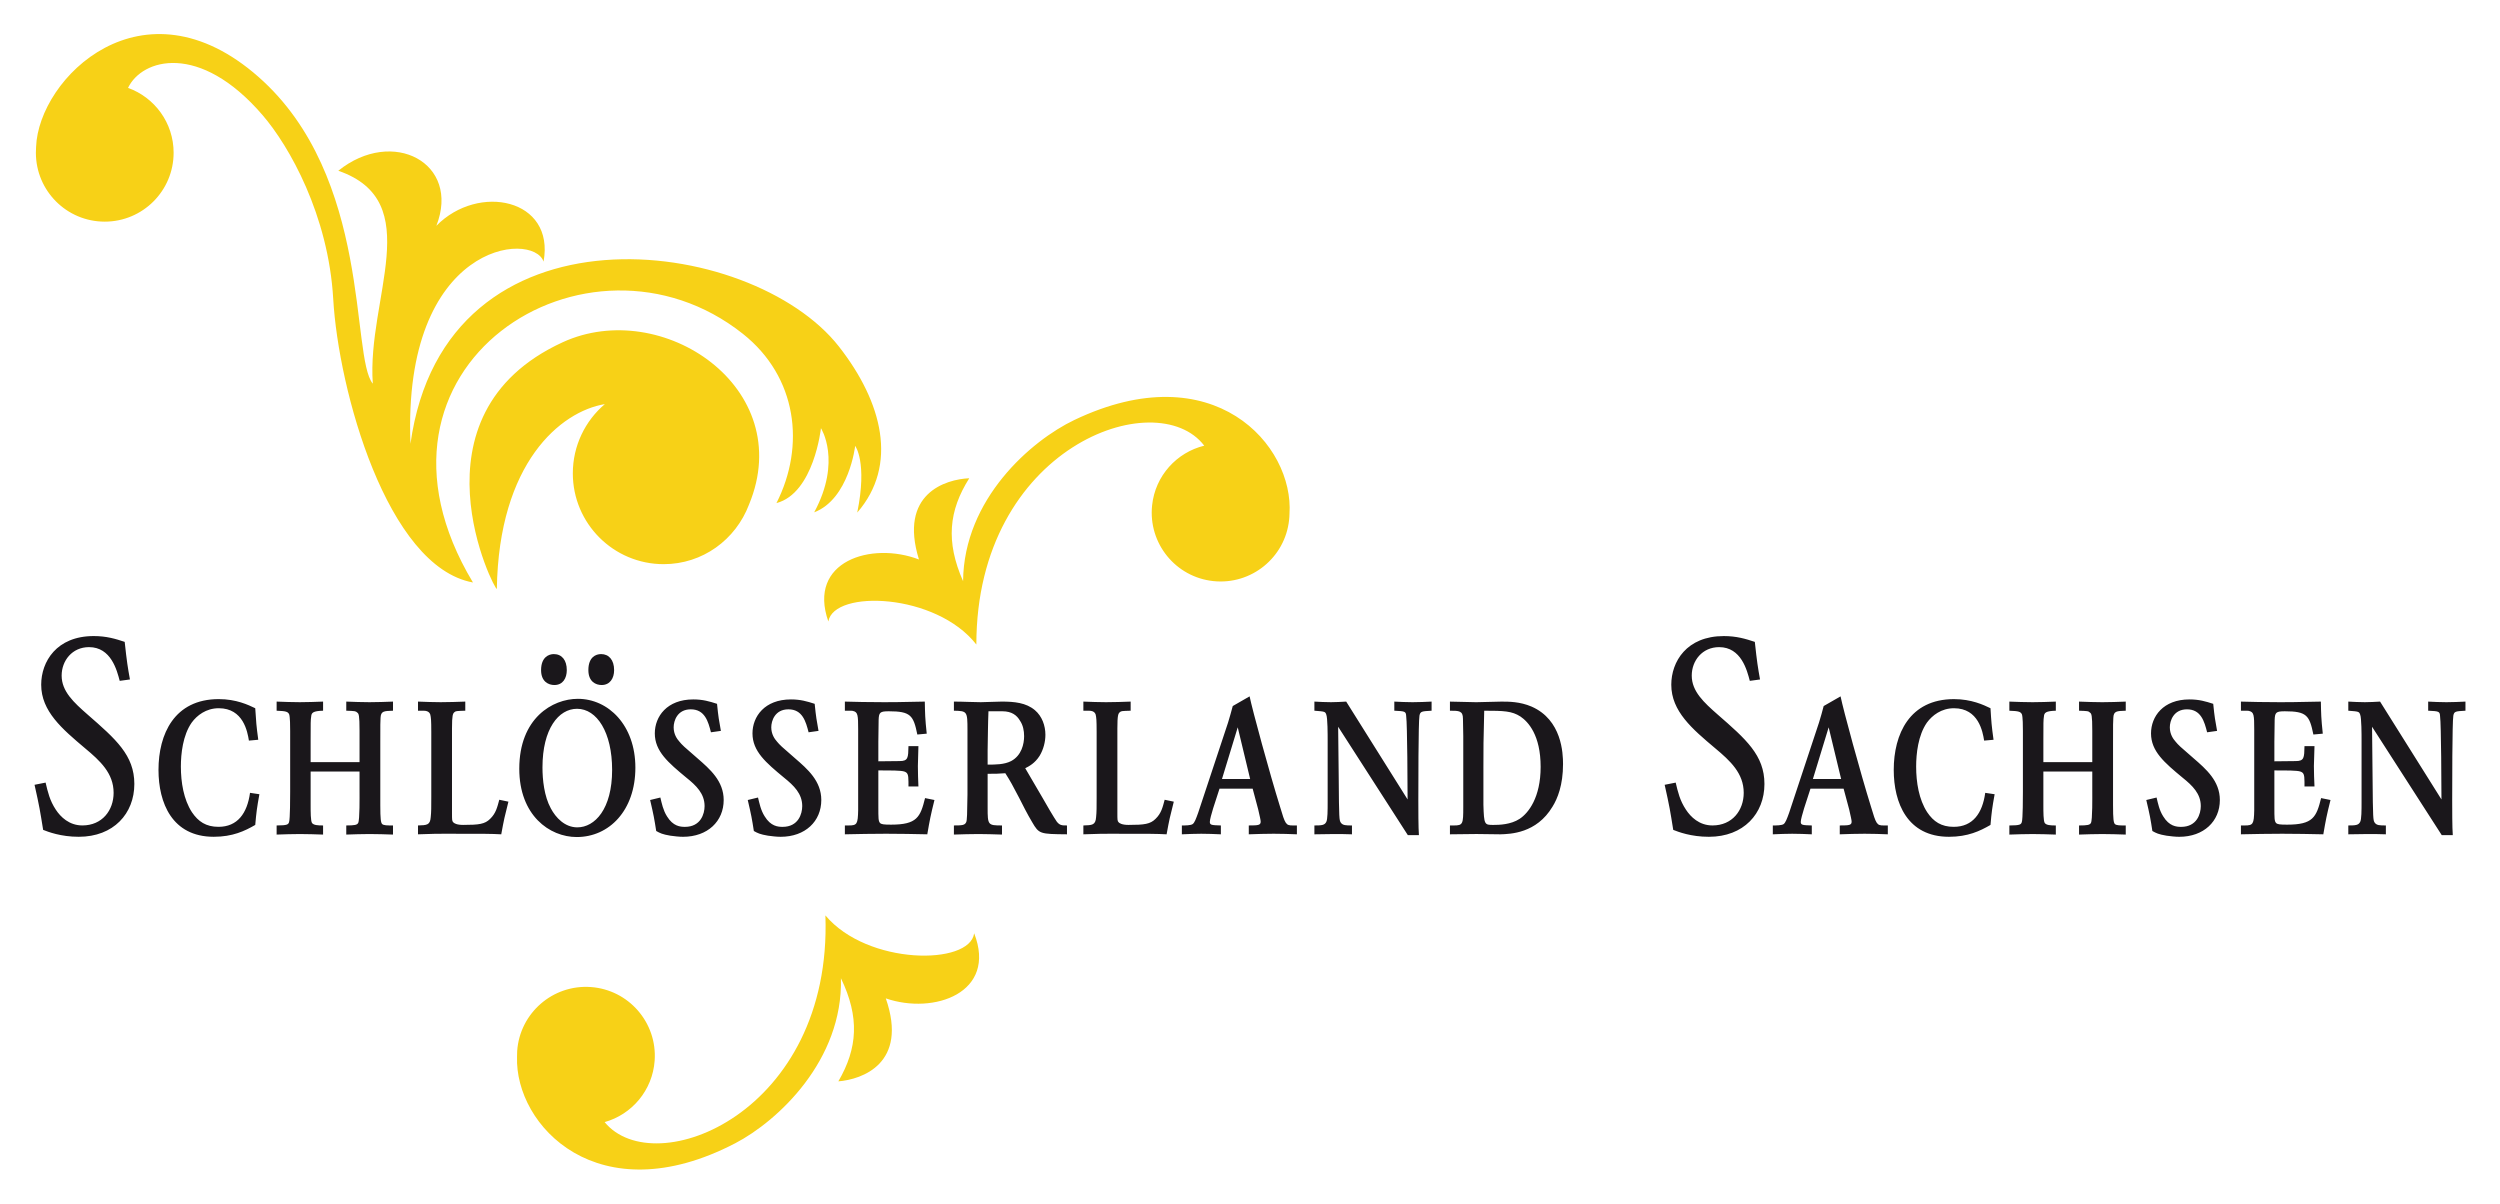 <?xml version="1.0" encoding="UTF-8" standalone="no"?>
<!-- Created with Inkscape (http://www.inkscape.org/) by Marsupilami -->
<svg xmlns:svg="http://www.w3.org/2000/svg" xmlns="http://www.w3.org/2000/svg" id="svg1375" version="1.1" width="1024" height="493" viewBox="-5.605 -5.605 411.211 198.051">
  <defs id="defs1372"></defs>
  <path style="fill:#f7d117;fill-opacity:1" d="m 130.135,145.024 c 6.907,8.247 23.766,8.261 24.477,2.939 3.822,9.784 -6.609,13.449 -14.539,10.712 3.727,10.728 -3.927,13.344 -7.809,13.654 3.176,-5.445 3.527,-10.549 0.424,-16.97 0.362,13.518 -10.396,23.509 -17.387,27.154 -22.531,11.731 -36.288,-2.887 -35.908,-14.234 -0.004,-0.314 0.005,-0.629 0.023,-0.945 0.441,-6.248 5.857,-10.961 12.104,-10.526 6.247,0.441 10.954,5.861 10.519,12.101 -0.345,4.905 -3.753,8.868 -8.232,10.124 8.206,10.019 37.471,-1.506 36.328,-34.009 m 24.837,-44.573 c -6.615,-8.487 -23.455,-9.093 -24.355,-3.796 -3.487,-9.911 7.074,-13.207 14.91,-10.198 -3.357,-10.85 4.383,-13.197 8.277,-13.367 -3.366,5.333 -3.895,10.418 -1.015,16.938 0.11,-13.518 11.203,-23.137 18.314,-26.529 22.922,-10.941 36.174,4.152 35.393,15.484 -0.006,0.311 -0.023,0.625 -0.061,0.947 -0.65,6.221 -6.232,10.737 -12.461,10.083 -6.22,-0.652 -10.74,-6.222 -10.083,-12.459 0.51,-4.885 4.061,-8.721 8.581,-9.826 -7.86,-10.302 -37.5,0.201 -37.5,32.723 M 88.573,72.284 c 0,-4.559 2.044,-8.652 5.269,-11.395 -7.318,1.22 -17.446,9.69 -17.772,30.398 -0.188,0.661 -15.259,-28.604 10.85,-40.582 16.293,-7.479 38.626,7.458 30.647,26.709 -2.204,5.809 -7.661,9.812 -14.042,9.812 -8.26,0.001 -14.952,-6.692 -14.952,-14.942 m -88.352,-52.759 c 0,-0.314 0.009,-0.629 0.032,-0.941 C 0.663,7.238 17.8,-9.728 36.859,7.057 55.55,23.524 51.995,53.106 55.66,57.528 c -1.01,-14.003 8.917,-29.992 -5.677,-35.035 8.942,-7.205 20.174,-1.274 16.137,9.056 6.922,-7.051 19.527,-4.447 17.639,5.893 -1.718,-5.094 -23.252,-3.176 -21.901,29.982 5.658,-40.861 56.091,-34.421 70.514,-15.988 7.152,9.152 9.785,19.49 3,27.304 1.699,-8.296 -0.34,-10.978 -0.34,-10.978 0,0 -0.992,8.729 -6.743,10.937 4.575,-8.487 1.112,-13.85 1.112,-13.85 0,0 -1.143,10.688 -7.322,12.329 4.791,-9.439 3.402,-20.776 -5.527,-27.855 -25.426,-20.179 -65.826,5.297 -44.41,40.919 -14.181,-2.593 -22.141,-31.745 -22.995,-46.647 -0.796,-13.815 -7.234,-25.161 -11.632,-30.264 C 27.139,1.271 17.659,4.06 15.385,8.857 c 4.377,1.571 7.5,5.758 7.5,10.668 0,6.266 -5.076,11.341 -11.332,11.341 -6.265,0.001 -11.332,-5.075 -11.332,-11.341" id="path1227"></path>
  <path style="fill:#1a171b;fill-opacity:1" d="m 393.864,109.84 c 0.954,0.048 2.001,0.099 3.004,0.099 1.048,0 2.095,-0.051 3.133,-0.099 v 1.5 c -1.636,0.094 -1.86,0.094 -1.997,0.82 -0.186,1.001 -0.186,11.966 -0.186,13.923 0,1.32 0,4.596 0.098,5.732 H 396.1 l -11.469,-17.836 0.086,8.463 c 0.053,6.777 0.1,6.872 0.323,7.281 0.323,0.498 0.863,0.498 1.864,0.498 v 1.458 c -1.317,-0.046 -1.906,-0.046 -2.953,-0.046 -1.047,0 -2.135,0.046 -3.229,0.046 v -1.458 c 1.221,0 1.681,-0.046 1.953,-0.588 0.229,-0.414 0.229,-1.913 0.229,-3.326 v -10.14 c 0,-0.825 0,-3.643 -0.229,-4.187 -0.186,-0.504 -0.227,-0.504 -1.953,-0.641 v -1.5 c 0.908,0.048 1.814,0.099 2.729,0.099 0.813,0 1.631,-0.051 2.498,-0.099 l 10.102,16.104 c 0,-1.729 -0.046,-12.417 -0.229,-13.691 -0.046,-0.82 -0.18,-0.82 -1.957,-0.914 v -1.498 z m -30.808,0 c 1.64,0.048 3.872,0.099 6.464,0.099 1.451,0 1.997,0 6.688,-0.099 0.041,2.046 0.041,2.685 0.316,5.277 l -1.549,0.141 c -0.638,-3.143 -1.094,-3.824 -4.685,-3.824 -1.456,0 -1.64,0.184 -1.685,1.412 0,0 -0.047,3.363 -0.047,3.592 v 3.228 c 0.961,0 2.549,-0.037 3.505,-0.037 1.41,0 1.41,-0.551 1.45,-2.464 h 1.646 c -0.053,1.369 -0.098,2.732 -0.098,3.277 0,1.144 0.045,2.234 0.098,3.369 h -1.646 v -0.776 c 0,-1.274 -0.173,-1.502 -0.68,-1.686 -0.541,-0.182 -2.094,-0.182 -4.275,-0.182 v 5.96 c 0,1.914 0,2.365 0.275,2.685 0.23,0.225 0.588,0.278 1.819,0.278 4.272,0 4.819,-1.233 5.595,-4.371 l 1.547,0.314 c -0.638,2.55 -0.775,3.28 -1.184,5.646 -2.274,-0.046 -4.502,-0.094 -6.777,-0.094 -2.275,0 -4.549,0.048 -6.778,0.094 v -1.458 h 0.638 c 1.359,0 1.503,-0.225 1.549,-2.501 v -13.28 c 0,-2.365 -0.046,-2.863 -0.822,-3.052 -0.18,-0.048 -0.18,-0.048 -1.364,-0.048 z m -13.88,15.785 c 0.229,0.955 0.447,2.095 1.087,3.096 1.001,1.638 2.181,1.732 2.954,1.732 2.594,0 3.233,-2.141 3.233,-3.416 0,-2.046 -1.364,-3.369 -3.004,-4.686 -2.958,-2.455 -5.185,-4.322 -5.185,-7.28 0,-2.777 2.001,-5.588 6.322,-5.588 1.592,0 2.643,0.315 3.914,0.724 0.226,2.271 0.318,2.68 0.635,4.453 l -1.64,0.232 c -0.45,-1.773 -1.003,-3.778 -3.316,-3.778 -2.228,0 -2.821,1.911 -2.821,2.958 0,1.135 0.547,1.911 0.955,2.368 0.451,0.544 0.68,0.771 2.953,2.726 2.05,1.775 4.324,3.732 4.324,6.87 0,3.498 -2.642,6.052 -6.684,6.052 -0.689,0 -1.41,-0.094 -2.095,-0.184 -1.321,-0.225 -1.687,-0.414 -2.324,-0.77 -0.313,-2.051 -0.403,-2.549 -1.003,-5.099 z m -24.225,-15.785 c 1.279,0.048 2.547,0.099 3.823,0.099 1.277,0 2.544,-0.051 3.823,-0.099 v 1.5 c -1.641,0.048 -1.917,0.321 -1.959,0.956 -0.091,0.551 -0.091,1.006 -0.091,3.872 v 3.636 h 8.048 v -5.143 c 0,-2.639 -0.129,-2.815 -0.363,-3 -0.267,-0.272 -0.408,-0.272 -1.814,-0.321 v -1.5 c 1.273,0.048 2.545,0.099 3.817,0.099 1.317,0 2.597,-0.051 3.868,-0.099 v 1.5 c -1.498,0.048 -2.004,0.048 -2.045,1.185 -0.046,0.688 -0.046,0.866 -0.046,3.958 v 10.422 c 0,2.271 0.087,2.863 0.313,3.092 0.28,0.225 0.776,0.225 1.778,0.225 v 1.5 c -1.271,-0.042 -2.551,-0.088 -3.868,-0.088 -1.272,0 -2.544,0.046 -3.817,0.088 v -1.5 c 1.406,0 1.773,-0.09 1.953,-0.409 0.275,-0.457 0.225,-4.408 0.225,-5.23 v -3.233 h -8.048 v 5.556 c 0,1.086 0,2.545 0.224,2.908 0.281,0.363 0.912,0.409 1.826,0.409 v 1.5 c -1.279,-0.042 -2.546,-0.088 -3.823,-0.088 -1.276,0 -2.544,0.046 -3.823,0.088 v -1.5 c 1.826,0 1.912,-0.184 2.046,-0.545 0.184,-0.457 0.184,-4.271 0.184,-5.006 v -10.01 c 0,-0.588 0,-2.407 -0.184,-2.774 -0.22,-0.362 -0.452,-0.498 -2.046,-0.546 v -1.502 z m -2.424,15.243 c -0.408,2.276 -0.5,2.958 -0.68,5.05 -1.732,1.004 -3.73,1.953 -6.826,1.953 -6.872,0 -9.095,-5.593 -9.095,-11.006 0,-5.875 2.591,-11.647 9.913,-11.647 2.867,0 4.868,0.951 6.008,1.5 0.133,2.23 0.18,2.871 0.5,5.188 l -1.547,0.138 c -0.23,-1.458 -0.914,-5.326 -4.961,-5.326 -2.092,0 -3.588,1.185 -4.456,2.368 -1.456,2.092 -1.769,5.135 -1.769,7.232 0,2.588 0.451,5.414 1.814,7.508 1.043,1.548 2.318,2.407 4.363,2.407 3.143,0 4.731,-2.228 5.189,-5.593 z m -25.351,-16.104 c 0.45,2.23 3.275,12.606 5.002,18.146 0.867,2.912 0.956,3.096 2.094,3.096 h 0.68 v 1.458 c -1.18,-0.048 -2.543,-0.094 -3.814,-0.094 -1.365,0 -2.734,0.046 -4.094,0.094 v -1.458 c 1.588,0 1.953,-0.049 1.953,-0.631 0,-0.234 -0.139,-0.822 -0.405,-2.007 l -0.914,-3.411 h -5.457 l -1.048,3.236 c -0.27,0.905 -0.546,1.862 -0.546,2.226 0,0.539 0.316,0.539 1.815,0.588 v 1.458 c -1.086,-0.048 -2.128,-0.094 -3.226,-0.094 -1.048,0 -2.095,0.046 -3.188,0.094 v -1.458 c 0.547,0 1.461,0 1.778,-0.225 0.312,-0.229 0.546,-0.861 0.909,-1.868 l 4.91,-14.828 c 0.322,-1.047 0.501,-1.684 0.771,-2.729 z m -4.553,13.599 h 4.646 l -2.051,-8.505 z m -22.576,0.592 c 0.367,1.548 0.689,2.958 1.691,4.46 0.771,1.18 2.181,2.59 4.359,2.59 3.278,0 5.143,-2.501 5.143,-5.367 0,-3.225 -2.227,-5.271 -4.68,-7.322 -3.785,-3.186 -7.239,-6.098 -7.239,-10.467 0,-3.777 2.508,-8.006 8.645,-8.006 2.095,0 3.593,0.457 5.101,0.955 0.361,3.367 0.494,4.144 0.857,6.186 l -1.682,0.229 c -0.455,-1.725 -1.405,-5.549 -5.049,-5.549 -2.773,0 -4.505,2.228 -4.505,4.686 0,2.595 2.003,4.417 4.276,6.415 4.641,4.049 7.685,6.688 7.685,11.416 0,4.867 -3.409,8.691 -9.141,8.691 -2.958,0 -5.05,-0.817 -5.866,-1.137 -0.501,-3.145 -0.598,-3.778 -1.41,-7.418 z m -37.148,-13.328 c 1.419,0.041 3.646,0.099 4.323,0.099 0.592,0 3.463,-0.099 4.143,-0.099 1.232,0 3.045,0 4.961,0.818 4.998,2.186 5.182,7.689 5.182,9.462 0,3.459 -0.905,5.682 -1.73,7.005 -2.639,4.416 -6.961,4.502 -8.592,4.552 -0.551,0 -3.32,-0.05 -3.914,-0.05 -0.638,0 -3.688,0.05 -4.372,0.05 v -1.457 h 0.644 c 1.497,0 1.548,-0.231 1.548,-3.05 v -11.644 c 0,-0.412 -0.051,-2.41 -0.051,-2.862 0,-1.325 -0.638,-1.325 -2.141,-1.325 v -1.499 z m 5.508,10.826 v 6.14 c 0.097,3.325 0.179,3.325 1.64,3.325 0.957,0 2.863,-0.043 4.324,-1.003 1.45,-0.953 3.453,-3.503 3.453,-8.546 0,-5.239 -2.045,-7.421 -3.32,-8.287 -1.412,-0.909 -2.726,-0.955 -5.964,-0.955 -0.133,5.319 -0.133,5.733 -0.133,9.326 m -14.661,-10.828 c 0.954,0.048 1.997,0.099 2.998,0.099 1.051,0 2.096,-0.051 3.137,-0.099 v 1.5 c -1.63,0.094 -1.859,0.094 -1.997,0.82 -0.185,1.001 -0.185,11.966 -0.185,13.923 0,1.32 0,4.596 0.096,5.732 h -1.822 l -11.467,-17.836 0.094,8.463 c 0.045,6.777 0.096,6.872 0.32,7.281 0.322,0.498 0.865,0.498 1.859,0.498 v 1.458 c -1.313,-0.046 -1.906,-0.046 -2.953,-0.046 -1.047,0 -2.135,0.046 -3.229,0.046 v -1.458 c 1.227,0 1.688,-0.046 1.957,-0.588 0.225,-0.414 0.225,-1.913 0.225,-3.326 v -10.14 c 0,-0.825 0,-3.643 -0.225,-4.187 -0.179,-0.504 -0.225,-0.504 -1.957,-0.641 v -1.5 c 0.914,0.048 1.814,0.099 2.729,0.099 0.818,0 1.641,-0.051 2.504,-0.099 l 10.102,16.104 c 0,-1.729 -0.045,-12.417 -0.23,-13.691 -0.047,-0.82 -0.18,-0.82 -1.955,-0.914 v -1.498 z m -23.812,-0.861 c 0.458,2.23 3.278,12.606 5.006,18.146 0.863,2.912 0.955,3.096 2.096,3.096 h 0.682 v 1.458 c -1.184,-0.048 -2.548,-0.094 -3.825,-0.094 -1.359,0 -2.729,0.046 -4.093,0.094 v -1.458 c 1.59,0 1.957,-0.049 1.957,-0.631 0,-0.234 -0.133,-0.822 -0.408,-2.007 l -0.91,-3.411 h -5.457 l -1.047,3.236 c -0.276,0.905 -0.543,1.862 -0.543,2.226 0,0.539 0.313,0.539 1.816,0.588 v 1.458 c -1.1,-0.048 -2.141,-0.094 -3.232,-0.094 -1.047,0 -2.088,0.046 -3.187,0.094 v -1.458 c 0.552,0 1.46,0 1.772,-0.225 0.327,-0.229 0.547,-0.861 0.912,-1.868 l 4.914,-14.828 c 0.314,-1.047 0.5,-1.684 0.775,-2.729 z m -4.545,13.599 h 4.635 l -2.043,-8.505 z m -22.807,-12.738 c 1.227,0.048 2.504,0.099 3.73,0.099 1.364,0 2.729,-0.051 4.051,-0.099 v 1.5 c -1.501,0.048 -1.548,0.048 -1.772,0.237 -0.275,0.22 -0.413,0.498 -0.413,2.676 v 13.922 c 0,1.045 0,1.318 0.184,1.502 0.138,0.182 0.592,0.455 1.635,0.455 2.637,0 3.597,-0.135 4.46,-0.996 0.961,-0.912 1.186,-1.962 1.503,-3.143 l 1.502,0.314 c -0.639,2.504 -0.735,2.912 -1.185,5.373 -1.911,-0.094 -2.274,-0.094 -9.371,-0.094 -0.863,0 -1.916,0 -4.323,0.094 v -1.458 c 1.456,-0.046 1.999,-0.046 2.095,-1.364 0.088,-0.866 0.088,-1.589 0.088,-3.367 v -10.597 c 0,-0.547 0,-2.095 -0.088,-2.545 -0.045,-0.503 -0.229,-1.008 -1.185,-1.008 h -0.91 v -1.501 z m -21.304,0 c 1.543,0 3.092,0.099 4.414,0.099 1.088,0 2.365,-0.099 3.45,-0.099 2.095,0 4.009,0.184 5.466,1.412 1.18,1.001 1.727,2.554 1.727,4.054 0,1.132 -0.316,2.402 -0.95,3.452 -0.776,1.229 -1.737,1.727 -2.37,2.046 l 2.82,4.821 c 0.5,0.918 2.003,3.459 2.37,3.967 0.496,0.629 0.859,0.629 1.681,0.629 v 1.458 c -4.465,-0.046 -4.594,-0.046 -5.732,-2.003 -0.771,-1.276 -1.686,-3.096 -2.141,-4.002 -1.093,-2.095 -1.41,-2.687 -2.273,-4.047 -1.231,0.094 -1.594,0.094 -2.912,0.094 v 5.547 c 0,2.907 0.046,2.953 2.365,2.953 v 1.5 c -1.364,-0.042 -2.724,-0.088 -3.863,-0.088 -1.322,0 -2.687,0.046 -4.051,0.088 v -1.5 c 1.364,0 1.772,-0.046 2.002,-0.498 0.18,-0.273 0.18,-1.5 0.23,-4.596 v -10.602 c 0,-3.091 -0.051,-3.137 -2.232,-3.186 v -1.499 z m 5.549,10.371 c 1.272,0 2.733,0 3.867,-0.583 1.728,-0.917 2.137,-2.828 2.137,-4.102 0,-0.903 -0.18,-1.814 -0.68,-2.545 -0.501,-0.866 -1.324,-1.548 -2.908,-1.548 h -2.278 c -0.092,2.184 -0.092,4.229 -0.138,6.412 z m -23.487,-10.371 c 1.64,0.048 3.868,0.099 6.458,0.099 1.456,0 2.009,0 6.692,-0.099 0.042,2.046 0.042,2.685 0.317,5.277 l -1.548,0.141 c -0.634,-3.143 -1.094,-3.824 -4.691,-3.824 -1.449,0 -1.63,0.184 -1.676,1.412 0,0 -0.047,3.363 -0.047,3.592 v 3.228 c 0.952,0 2.551,-0.037 3.501,-0.037 1.415,0 1.415,-0.551 1.456,-2.464 h 1.637 c -0.047,1.369 -0.088,2.732 -0.088,3.277 0,1.144 0.041,2.234 0.088,3.369 h -1.637 v -0.776 c 0,-1.274 -0.179,-1.502 -0.684,-1.686 -0.543,-0.182 -2.086,-0.182 -4.273,-0.182 v 5.96 c 0,1.914 0,2.365 0.273,2.685 0.229,0.225 0.592,0.278 1.816,0.278 4.277,0 4.824,-1.233 5.597,-4.371 l 1.548,0.314 c -0.639,2.55 -0.771,3.28 -1.181,5.646 -2.273,-0.046 -4.502,-0.094 -6.779,-0.094 -2.278,0 -4.548,0.048 -6.781,0.094 v -1.458 h 0.638 c 1.364,0 1.498,-0.225 1.548,-2.501 v -13.28 c 0,-2.365 -0.05,-2.863 -0.821,-3.052 -0.184,-0.048 -0.184,-0.048 -1.365,-0.048 v -1.5 z m -14.295,15.785 c 0.234,0.955 0.454,2.095 1.094,3.096 1.001,1.638 2.181,1.732 2.953,1.732 2.591,0 3.229,-2.141 3.229,-3.416 0,-2.046 -1.365,-3.369 -2.999,-4.686 -2.964,-2.455 -5.187,-4.322 -5.187,-7.28 0,-2.777 2.003,-5.588 6.324,-5.588 1.59,0 2.637,0.315 3.91,0.724 0.229,2.271 0.32,2.68 0.633,4.453 l -1.634,0.232 c -0.456,-1.773 -1.003,-3.778 -3.322,-3.778 -2.228,0 -2.82,1.911 -2.82,2.958 0,1.135 0.547,1.911 0.956,2.368 0.455,0.544 0.684,0.771 2.953,2.726 2.054,1.775 4.323,3.732 4.323,6.87 0,3.498 -2.637,6.052 -6.684,6.052 -0.685,0 -1.41,-0.094 -2.09,-0.184 -1.323,-0.225 -1.687,-0.414 -2.324,-0.77 -0.318,-2.051 -0.409,-2.549 -1.003,-5.099 z m -16.067,0 c 0.225,0.955 0.455,2.095 1.088,3.096 1.002,1.638 2.183,1.732 2.958,1.732 2.591,0 3.229,-2.141 3.229,-3.416 0,-2.046 -1.359,-3.369 -3.004,-4.686 -2.958,-2.455 -5.186,-4.322 -5.186,-7.28 0,-2.777 2.002,-5.588 6.326,-5.588 1.589,0 2.637,0.315 3.913,0.724 0.225,2.271 0.317,2.68 0.634,4.453 l -1.636,0.232 c -0.45,-1.773 -1.001,-3.778 -3.32,-3.778 -2.228,0 -2.816,1.911 -2.816,2.958 0,1.135 0.542,1.911 0.956,2.368 0.45,0.544 0.68,0.771 2.954,2.726 2.043,1.775 4.322,3.732 4.322,6.87 0,3.498 -2.641,6.052 -6.688,6.052 -0.685,0 -1.415,-0.094 -2.095,-0.184 -1.323,-0.225 -1.681,-0.414 -2.32,-0.77 -0.321,-2.051 -0.408,-2.549 -1.001,-5.099 z m -13.579,-16.24 c 5.006,0 9.467,4.322 9.467,11.33 0,7.051 -4.322,11.412 -9.646,11.412 -4.506,0 -9.458,-3.59 -9.458,-11.233 0,-8.325 5.457,-11.509 9.637,-11.509 m -3.955,-7.361 c 1.323,0 2.136,0.992 2.136,2.637 0,1.314 -0.634,2.453 -2.044,2.453 -0.956,0 -2.186,-0.547 -2.186,-2.453 0,-2.139 1.277,-2.637 2.094,-2.637 m -1.865,18.644 c 0,2.008 0.276,4.736 1.369,6.736 0.817,1.542 2.311,3.131 4.364,3.131 2.871,0 5.728,-2.995 5.728,-9.453 0,-6.189 -2.503,-10.057 -5.774,-10.057 -3.05,0 -5.687,3.321 -5.687,9.643 m 9.647,-18.644 c 1.268,0 2.141,0.949 2.141,2.637 0,1.359 -0.689,2.453 -2.054,2.453 -0.954,0 -2.181,-0.547 -2.181,-2.453 -0.001,-2.139 1.226,-2.637 2.094,-2.637 m -30.129,7.816 c 1.23,0.048 2.503,0.099 3.734,0.099 1.359,0 2.729,-0.051 4.047,-0.099 v 1.5 c -1.502,0.048 -1.548,0.048 -1.778,0.237 -0.271,0.22 -0.409,0.498 -0.409,2.676 v 13.922 c 0,1.045 0,1.318 0.184,1.502 0.139,0.182 0.588,0.455 1.64,0.455 2.637,0 3.588,-0.135 4.452,-0.996 0.959,-0.912 1.185,-1.962 1.506,-3.143 l 1.502,0.314 c -0.634,2.504 -0.73,2.912 -1.18,5.373 -1.917,-0.094 -2.279,-0.094 -9.376,-0.094 -0.868,0 -1.911,0 -4.322,0.094 v -1.458 c 1.452,-0.046 1.998,-0.046 2.094,-1.364 0.093,-0.866 0.093,-1.589 0.093,-3.367 v -10.597 c 0,-0.547 0,-2.095 -0.093,-2.545 -0.045,-0.503 -0.234,-1.008 -1.185,-1.008 h -0.909 z m -23.262,0 c 1.277,0.048 2.545,0.099 3.822,0.099 1.272,0 2.545,-0.051 3.822,-0.099 v 1.5 c -1.64,0.048 -1.915,0.321 -1.957,0.956 -0.092,0.551 -0.092,1.006 -0.092,3.872 v 3.636 h 8.048 v -5.143 c 0,-2.639 -0.129,-2.815 -0.359,-3 -0.271,-0.272 -0.414,-0.272 -1.824,-0.321 v -1.5 c 1.277,0.048 2.55,0.099 3.822,0.099 1.318,0 2.595,-0.051 3.868,-0.099 v 1.5 c -1.498,0.048 -2.003,0.048 -2.049,1.185 -0.041,0.688 -0.041,0.866 -0.041,3.958 v 10.422 c 0,2.271 0.087,2.863 0.312,3.092 0.28,0.225 0.776,0.225 1.778,0.225 v 1.5 c -1.272,-0.042 -2.549,-0.088 -3.868,-0.088 -1.272,0 -2.545,0.046 -3.822,0.088 v -1.5 c 1.41,0 1.777,-0.09 1.957,-0.409 0.275,-0.457 0.226,-4.408 0.226,-5.23 v -3.233 h -8.047 v 5.556 c 0,1.086 0,2.545 0.225,2.908 0.28,0.363 0.909,0.409 1.823,0.409 v 1.5 c -1.277,-0.042 -2.55,-0.088 -3.822,-0.088 -1.277,0 -2.544,0.046 -3.822,0.088 v -1.5 c 1.824,0 1.916,-0.184 2.044,-0.545 0.184,-0.457 0.184,-4.271 0.184,-5.006 v -10.01 c 0,-0.588 0,-2.407 -0.184,-2.774 -0.221,-0.362 -0.451,-0.498 -2.044,-0.546 z m -2.838,15.243 c -0.408,2.276 -0.496,2.958 -0.68,5.05 -1.728,1.004 -3.73,1.953 -6.826,1.953 -6.867,0 -9.095,-5.593 -9.095,-11.006 0,-5.875 2.591,-11.647 9.917,-11.647 2.866,0 4.865,0.951 6.003,1.5 0.139,2.23 0.184,2.871 0.496,5.188 l -1.539,0.138 c -0.234,-1.458 -0.914,-5.326 -4.961,-5.326 -2.09,0 -3.596,1.185 -4.456,2.368 -1.461,2.092 -1.777,5.135 -1.777,7.232 0,2.588 0.454,5.414 1.818,7.508 1.047,1.548 2.324,2.407 4.369,2.407 3.137,0 4.73,-2.228 5.19,-5.593 z m -35.177,-1.913 c 0.363,1.548 0.685,2.958 1.682,4.46 0.775,1.18 2.191,2.59 4.368,2.59 3.274,0 5.141,-2.501 5.141,-5.367 0,-3.225 -2.224,-5.271 -4.687,-7.322 -3.774,-3.186 -7.229,-6.098 -7.229,-10.467 0,-3.777 2.503,-8.006 8.645,-8.006 2.09,0 3.592,0.457 5.094,0.955 0.363,3.367 0.496,4.144 0.864,6.186 l -1.683,0.229 c -0.458,-1.725 -1.414,-5.549 -5.052,-5.549 -2.77,0 -4.503,2.228 -4.503,4.686 0,2.595 1.999,4.417 4.277,6.415 4.64,4.049 7.685,6.688 7.685,11.416 0,4.867 -3.413,8.691 -9.146,8.691 -2.953,0 -5.048,-0.817 -5.86,-1.137 -0.507,-3.145 -0.598,-3.778 -1.416,-7.418 z" id="path1267"></path>
</svg>
<!-- version: 20171223, original size: 400.00101 186.84019, border: 3% -->
